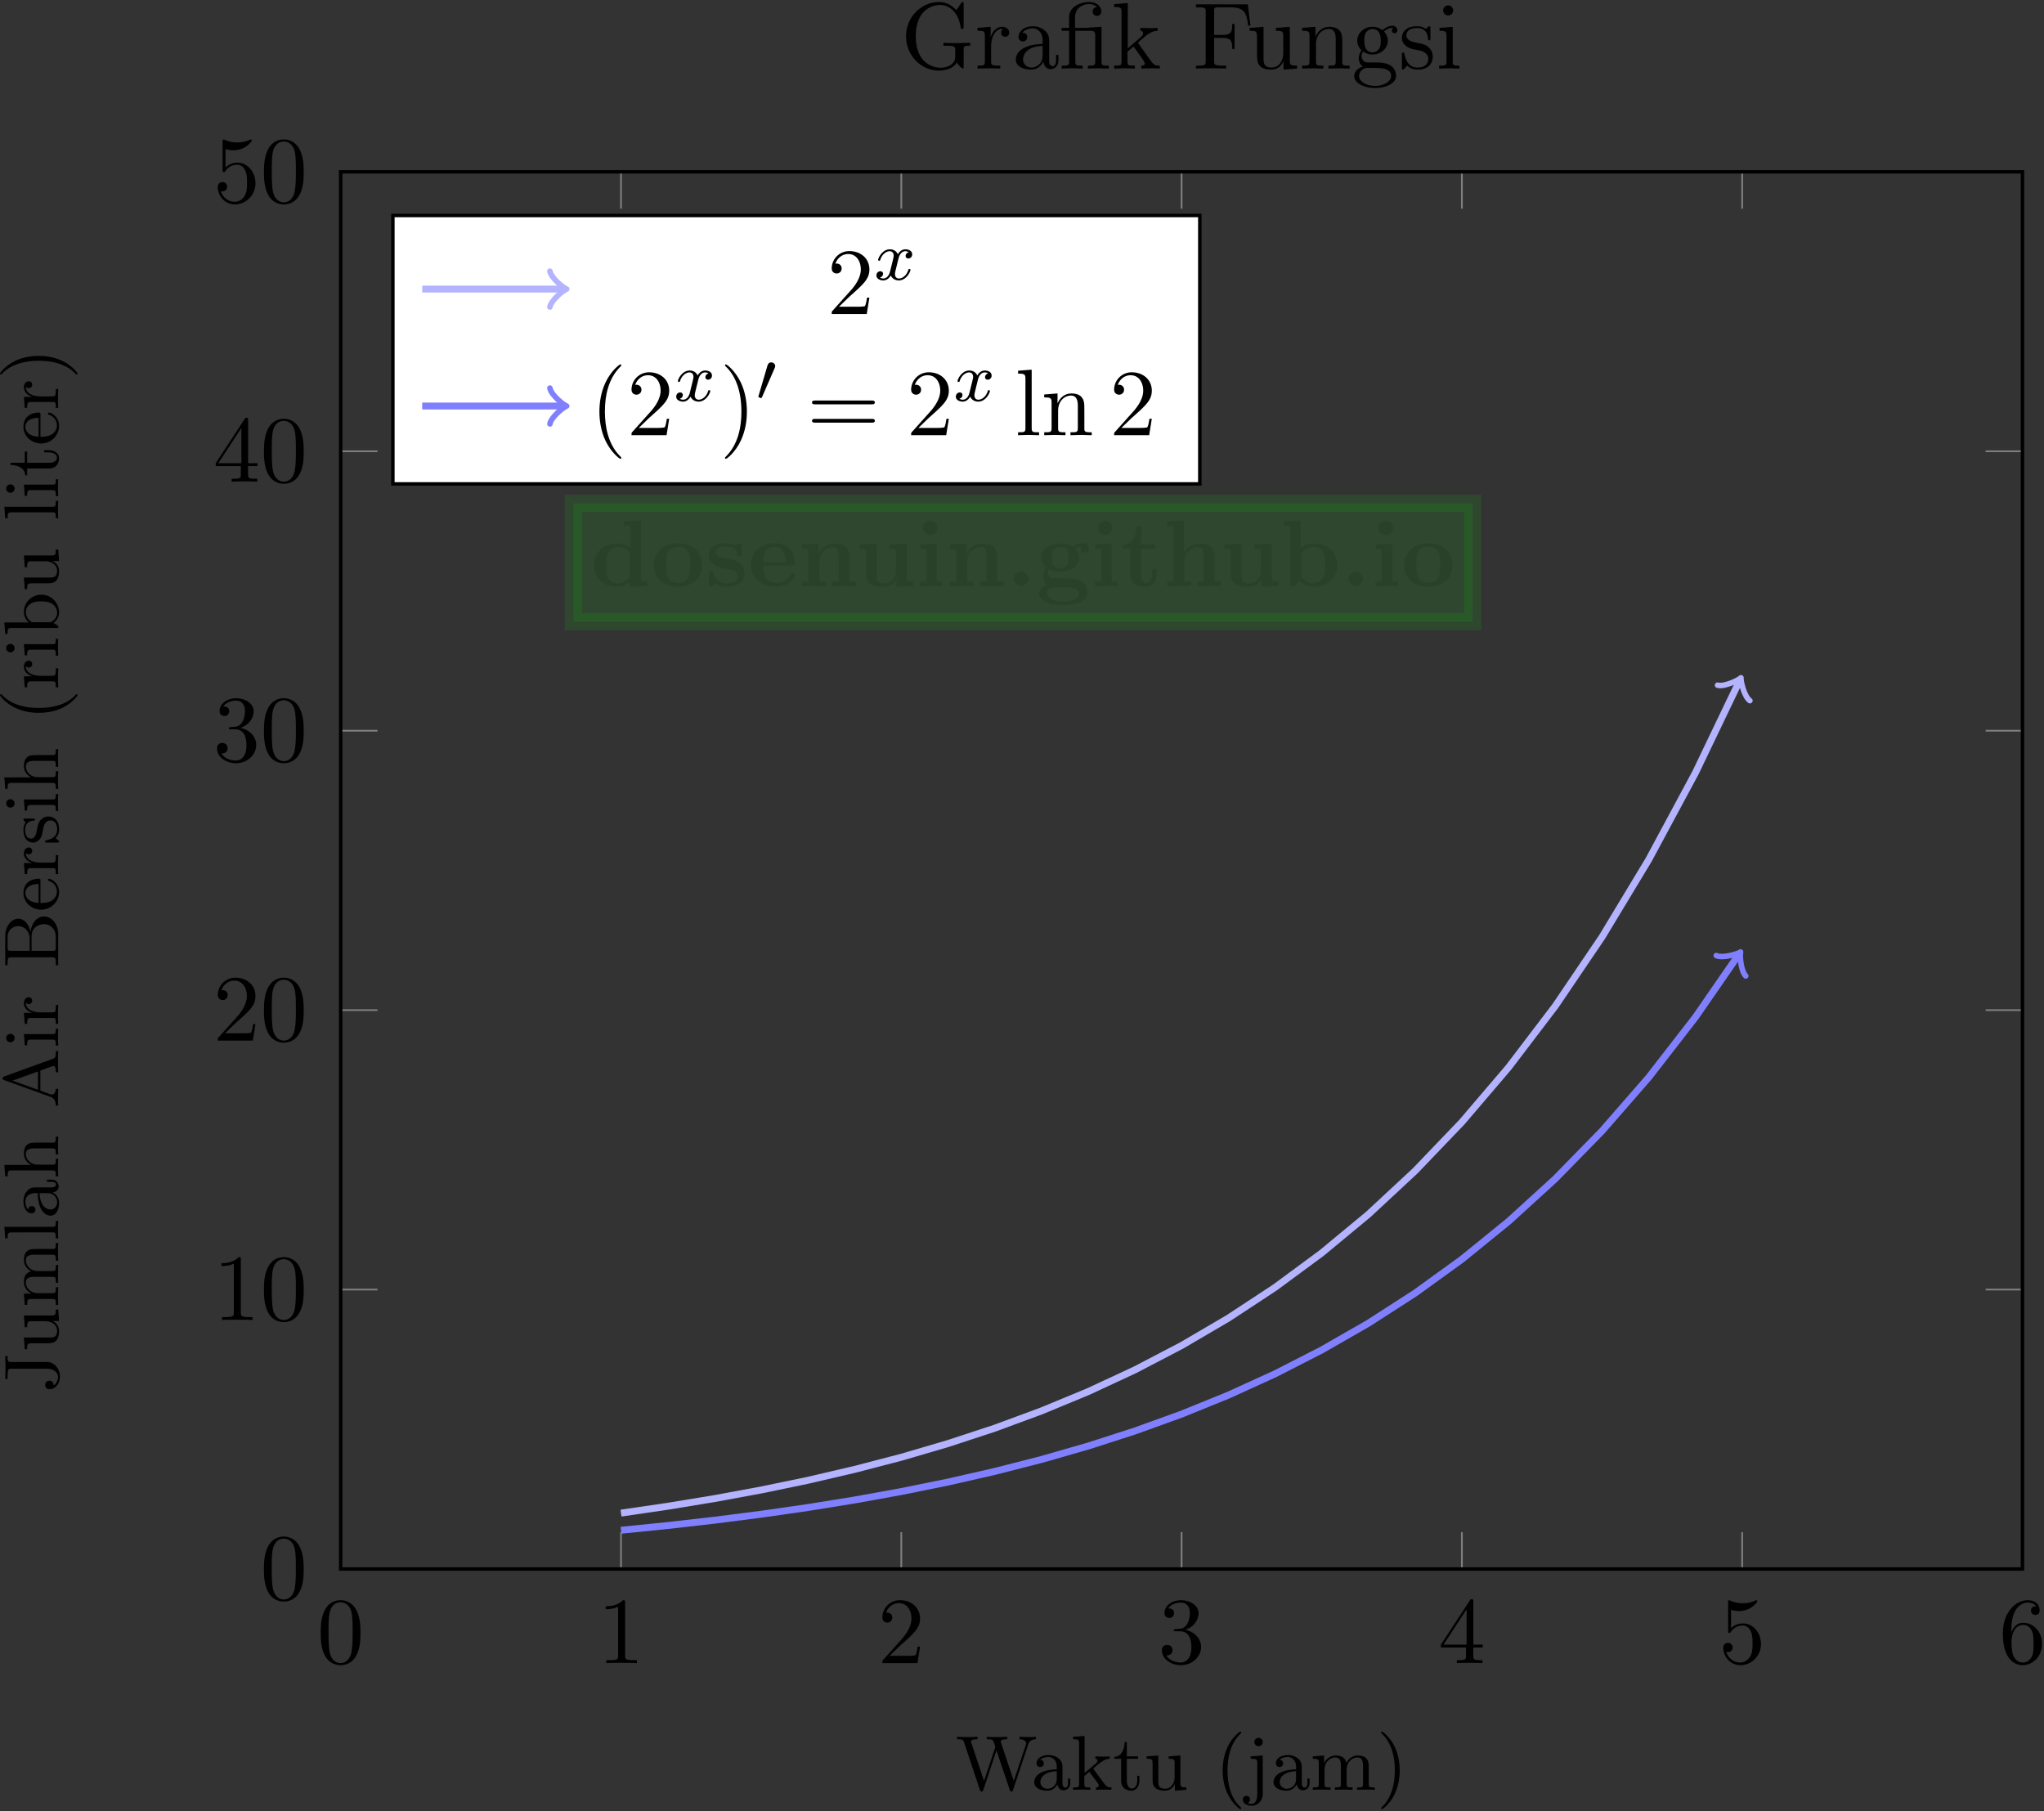 <svg xmlns="http://www.w3.org/2000/svg" xmlns:xlink="http://www.w3.org/1999/xlink" width="395" height="350" viewBox="1875.655 1486.508 236.115 209.215"><rect x="1875.655" y="1486.508" width="236.115" height="209.215" fill="#333333" stroke="none"/><defs><path id="g3-120" d="M3.993-3.18a.46.46 0 0 0-.367.43c0 .176.136.295.311.295s.447-.135.447-.478c0-.454-.503-.582-.797-.582-.375 0-.678.263-.861.574-.176-.422-.59-.574-.917-.574-.869 0-1.355.996-1.355 1.22 0 .071.056.103.12.103.095 0 .111-.04.135-.135.184-.582.662-.965 1.076-.965.311 0 .463.224.463.51 0 .16-.096.526-.16.782-.056.23-.231.94-.27 1.091-.112.43-.4.766-.758.766-.032 0-.24 0-.406-.112.366-.088.366-.422.366-.43C1.02-.87.877-.98.701-.98c-.215 0-.446.183-.446.486 0 .366.39.574.797.574.422 0 .717-.32.86-.574.176.39.543.574.925.574.87 0 1.347-.997 1.347-1.22 0-.08-.063-.103-.12-.103-.095 0-.11.055-.135.135-.16.534-.613.965-1.076.965-.263 0-.454-.176-.454-.51 0-.16.048-.343.16-.79.055-.239.23-.94.27-1.091.112-.415.39-.758.75-.758.04 0 .247 0 .414.112"/><path id="g1-40" d="M3.058 2.134c0-.045-.027-.072-.081-.134C1.82.94 1.47-.672 1.47-2.242c0-1.39.27-3.075 1.534-4.277.036-.035.054-.062.054-.107 0-.063-.045-.099-.108-.099-.108 0-.915.646-1.399 1.623-.43.86-.645 1.784-.645 2.851 0 .646.08 1.668.573 2.726.53 1.103 1.363 1.758 1.47 1.758.064 0 .109-.036.109-.099"/><path id="g1-41" d="M2.672-2.25c0-.736-.108-1.722-.574-2.717C1.57-6.07.735-6.725.628-6.725a.1.1 0 0 0-.108.099c0 .045.018.072.08.134.52.467 1.507 1.686 1.507 4.241 0 1.283-.233 3.067-1.533 4.277-.018.027-.054.063-.054.108a.1.1 0 0 0 .108.099c.107 0 .914-.646 1.398-1.623.43-.861.646-1.785.646-2.86"/><path id="g1-65" d="M3.667-6.232c-.045-.116-.071-.188-.215-.188s-.161.054-.215.197L1.309-.897C1.201-.6.995-.287.305-.278V0c.34-.027.583-.027.914-.027.314 0 .512.01 1.014.027v-.278c-.511-.009-.664-.287-.664-.457 0-.08.018-.126.036-.17l.421-1.157H4.35l.484 1.354c.036.09.045.116.045.161 0 .269-.502.269-.736.269V0c.404-.027.87-.027 1.283-.027.403 0 .43 0 1.174.027v-.278h-.152c-.556 0-.655-.08-.744-.332zm.574 3.892H2.125l1.058-2.932z"/><path id="g1-66" d="M2.035-5.478c0-.305.018-.368.44-.368H3.64c.88 0 1.247.7 1.247 1.237 0 .69-.601 1.31-1.444 1.31H2.035zm2.197 2.277c.888-.18 1.515-.744 1.515-1.408 0-.789-.86-1.515-2.044-1.515H.368v.278h.206c.69 0 .708.099.708.43v4.708c0 .331-.018.43-.708.43H.368V0h3.586c1.21 0 2.053-.798 2.053-1.632 0-.807-.78-1.461-1.775-1.569M2.475-.278c-.422 0-.44-.063-.44-.368v-2.43H3.73c1.04 0 1.39.88 1.39 1.426 0 .69-.538 1.372-1.462 1.372z"/><path id="g1-74" d="M3.578-5.478c0-.368.134-.368.681-.368v-.278c-.592.027-.7.027-1.184.027-.358 0-1.147 0-1.461-.027v.278h.305c.852 0 .879.108.879.44v4.079c0 .825-.467 1.3-.933 1.3-.359 0-.789-.17-1.013-.511.35.036.556-.206.556-.484a.47.47 0 0 0-.484-.484c-.278 0-.494.188-.494.502C.43-.35 1.058.197 1.883.197c.762 0 1.56-.466 1.686-1.327.009-.071.009-.466.009-.7z"/><path id="g1-87" d="m6.725-1.031-1.47-4.403c-.01-.035-.037-.098-.037-.134 0-.278.512-.278.754-.278v-.278c-.404.027-.852.027-1.256.027-.493 0-.556 0-1.112-.027v.278c.458 0 .628.018.727.17.08.117.26.718.26.727s-.027.098-.036.116L3.29-1.03 1.829-5.407c-.045-.116-.045-.134-.045-.161 0-.278.511-.278.753-.278v-.278c-.403.027-.851.027-1.255.027-.493 0-.556 0-1.112-.027v.278c.511 0 .69 0 .807.34L2.815.019c.045.125.09.18.198.18.071 0 .143-.019.197-.189l1.515-4.564L6.25-.018c.053.152.071.215.197.215.107 0 .152-.054.197-.18l1.74-5.226c.134-.404.376-.628.905-.637v-.278c-.278.027-.565.027-.843.027-.287 0-.538-.01-1.058-.027v.278c.565.009.771.278.771.484 0 .045-.018.08-.035.144z"/><path id="g1-97" d="M3.067-.646c.044.377.304.7.69.7.224 0 .789-.135.789-.852V-1.3h-.251v.493c0 .099 0 .547-.323.547S3.65-.69 3.65-.834v-1.569c0-.511 0-.816-.403-1.184-.332-.295-.762-.43-1.21-.43-.754 0-1.381.377-1.381.95 0 .278.188.43.421.43a.4.4 0 0 0 .412-.412c0-.385-.394-.43-.403-.43.242-.233.672-.314.932-.314.458 0 .969.34.969 1.13v.296c-.484.018-1.157.063-1.758.35-.645.313-.842.78-.842 1.138 0 .736.87.978 1.47.978.744 0 1.085-.494 1.21-.745m-.081-.618c0 .87-.673 1.138-1.067 1.138-.422 0-.816-.304-.816-.753 0-.591.51-1.22 1.883-1.273z"/><path id="g1-98" d="M1.623-2.86c0-.17 0-.18.099-.323a1.35 1.35 0 0 1 1.084-.556c.386 0 .745.215.978.592.233.385.25.914.25 1.201 0 .422-.053.897-.286 1.256-.197.287-.565.564-1.04.564-.404 0-.744-.215-.96-.546-.125-.189-.125-.198-.125-.368zm-.08 2.313c.277.395.725.646 1.21.646 1.067 0 2.053-.861 2.053-2.036 0-1.12-.888-2.026-1.964-2.026-.61 0-1.03.314-1.246.556v-2.816l-1.327.099v.278c.61 0 .69.063.69.502V0h.251z"/><path id="g1-101" d="M3.587-2.053c.197 0 .242 0 .242-.189 0-.923-.502-1.775-1.65-1.775-1.076 0-1.919.933-1.919 2.044C.26-.798 1.201.1 2.295.1S3.83-.861 3.83-1.067c0-.063-.045-.117-.126-.117-.09 0-.116.063-.125.1a1.28 1.28 0 0 1-1.238.932c-.43 0-.798-.243-1.004-.547-.296-.44-.305-.978-.305-1.354zM1.04-2.268c.08-1.381.888-1.525 1.139-1.525.493 0 1.031.377 1.04 1.525z"/><path id="g1-104" d="m1.64-6.223-1.326.099v.278c.61 0 .69.063.69.502V-.69c0 .412-.098.412-.69.412V0c.421-.018.592-.027 1.022-.027s.547.01 1.022.027v-.278c-.592 0-.69 0-.69-.412v-1.632c0-.95.672-1.417 1.237-1.417.53 0 .646.44.646.977V-.69c0 .412-.099.412-.69.412V0c.42-.018.591-.027 1.021-.027s.547.01 1.023.027v-.278c-.458 0-.682 0-.69-.278v-1.721c0-.745 0-1.005-.252-1.319-.206-.25-.547-.367-.995-.367-.6 0-1.04.314-1.318.816h-.01z"/><path id="g1-105" d="m1.65-3.963-1.291.098v.278c.574 0 .654.054.654.494V-.69c0 .412-.098.412-.69.412V0c.403-.018.592-.027.986-.027.144 0 .52 0 .96.027v-.278c-.583 0-.62-.045-.62-.394zm.027-1.56a.48.48 0 0 0-.484-.484c-.278 0-.485.224-.485.484s.207.484.485.484a.48.48 0 0 0 .484-.484"/><path id="g1-106" d="m1.955-3.963-1.4.098v.278c.682 0 .763.063.763.503V.457c0 .26-.036 1.157-.646 1.157-.026 0-.26 0-.475-.108.287-.09.287-.34.287-.394A.4.4 0 0 0 .072.699c-.26 0-.422.18-.422.422 0 .466.52.717 1.031.717.709 0 1.274-.583 1.274-1.408zm0-1.56c0-.27-.216-.484-.485-.484s-.484.215-.484.484.215.484.484.484.485-.215.485-.484"/><path id="g1-107" d="M1.596-1.946v-4.277l-1.327.099v.278c.61 0 .69.063.69.502V-.69c0 .412-.098.412-.69.412V0a19 19 0 0 1 1.99 0v-.278c-.591 0-.69 0-.69-.412v-.906l.574-.484.87 1.174c.143.198.215.305.215.43 0 .09-.027.198-.305.198V0c.404-.018.619-.027.968-.027.26 0 .547 0 .807.027v-.278c-.296 0-.51-.009-.833-.44L2.59-2.447c.88-.763 1.292-1.113 1.902-1.14v-.278c-.314.027-.332.027-.663.027-.27 0-.502-.009-.987-.027v.278c.135.01.242.072.242.216 0 .17-.143.287-.224.358z"/><path id="g1-108" d="m1.65-6.223-1.327.099v.278c.61 0 .69.063.69.502V-.69c0 .412-.098.412-.69.412V0c.421-.018.592-.027 1.004-.027.421 0 .574.01 1.013.027v-.278c-.592 0-.69 0-.69-.412z"/><path id="g1-109" d="M1.668-2.322c0-.969.7-1.417 1.237-1.417.493 0 .655.35.655.977V-.69c0 .412-.099.412-.69.412V0c.42-.018.591-.027 1.021-.027s.547.01 1.023.027v-.278c-.592 0-.69 0-.69-.412v-1.632c0-.969.699-1.417 1.237-1.417.493 0 .654.35.654.977V-.69c0 .412-.099.412-.69.412V0c.421-.018.591-.027 1.022-.027s.547.01 1.022.027v-.278c-.457 0-.681 0-.69-.278v-1.721c0-.78 0-1.032-.296-1.363-.189-.216-.547-.323-.96-.323-.645 0-1.085.376-1.336.852-.107-.53-.466-.852-1.22-.852-.716 0-1.156.466-1.344.879h-.01v-.88l-1.3.1v.277c.61 0 .691.063.691.503V-.69c0 .412-.098.412-.69.412V0c.421-.018.592-.027 1.022-.027s.547.01 1.022.027v-.278c-.592 0-.69 0-.69-.412z"/><path id="g1-114" d="M1.596-2.053c0-.368.099-1.686 1.12-1.686v.009a.4.4 0 0 0-.16.332c0 .242.188.394.394.394a.39.39 0 0 0 .394-.403c0-.287-.269-.556-.672-.556-.538 0-.915.376-1.12.932h-.01v-.932L.27-3.865v.278c.61 0 .69.063.69.503V-.69c0 .412-.098.412-.69.412V0c.475-.018.592-.027 1.05-.027.358 0 .573.01 1.138.027v-.278h-.18c-.654 0-.681-.099-.681-.43z"/><path id="g1-115" d="M3.084-3.784c0-.152 0-.233-.107-.233-.045 0-.063 0-.18.108a3 3 0 0 1-.152.143c-.278-.197-.556-.25-.86-.25-1.184 0-1.48.654-1.48 1.11 0 .288.125.52.332.718.304.278.645.34 1.102.422.458.09.61.116.807.269.09.071.314.242.314.582 0 .79-.905.79-1.03.79C.914-.126.68-.889.573-1.373c-.027-.09-.036-.143-.144-.143-.125 0-.125.071-.125.233v1.148c0 .152 0 .233.107.233.054 0 .063-.01.225-.18a2 2 0 0 1 .179-.215A1.38 1.38 0 0 0 1.829.1c1.103 0 1.489-.646 1.489-1.247 0-.403-.18-.645-.377-.852-.305-.295-.628-.358-1.291-.484-.233-.045-.888-.161-.888-.672 0-.287.206-.664 1.022-.664.969 0 1.031.745 1.05.969.008.107.008.161.125.161.125 0 .125-.063.125-.233z"/><path id="g1-116" d="M2.914-3.587v-.278h-1.3v-1.65h-.251C1.353-4.76 1.04-3.837.17-3.81v.224h.78v2.475c0 1.004.727 1.21 1.202 1.21.6 0 .914-.573.914-1.21v-.51h-.25v.483c0 .664-.279.987-.601.987-.601 0-.601-.79-.601-.95v-2.485z"/><path id="g1-117" d="M3.55-1.497c0 .798-.448 1.371-1.093 1.371-.744 0-.79-.385-.79-.87v-2.967l-1.353.098v.278c.69 0 .69.027.69.825v1.345c0 .583 0 .96.413 1.274.26.179.627.242.986.242.466 0 .906-.207 1.166-.745h.009V.1L4.905 0v-.278c-.61 0-.69-.063-.69-.502v-3.183l-1.355.098v.278c.61 0 .69.063.69.503z"/><path id="g0-46" d="M2.585-.85a.852.852 0 0 0-1.701 0 .852.852 0 0 0 1.701 0"/><path id="g0-98" d="M2.335-4.375V-7.57l-1.931.087v.513c.676 0 .752 0 .752.426V0h.513l.535-.61c.087.086.621.675 1.592.675 1.626 0 2.75-.981 2.75-2.498 0-1.45-1.026-2.476-2.608-2.476-.796 0-1.342.316-1.603.534M2.4-1.08v-2.738a1.83 1.83 0 0 1 1.418-.698c1.331 0 1.331 1.32 1.331 2.083 0 .513 0 1.113-.284 1.538-.316.448-.818.568-1.167.568-.763 0-1.189-.59-1.298-.753"/><path id="g0-100" d="M4.56-.47v.535L6.556 0v-.513c-.676 0-.752 0-.752-.425v-6.633l-1.931.087v.513c.676 0 .752 0 .752.426v2.127a2.34 2.34 0 0 0-1.472-.491C1.56-4.91.415-3.95.415-2.411.415-.97 1.418.065 3.033.065c.665 0 1.189-.261 1.527-.534m0-3.38v2.726c-.142.197-.59.797-1.418.797-1.331 0-1.331-1.32-1.331-2.084 0-.524 0-1.113.284-1.538.316-.458.829-.567 1.167-.567.622 0 1.058.349 1.298.665"/><path id="g0-101" d="M5.04-2.378c.24 0 .35 0 .35-.295 0-.338-.066-1.134-.612-1.68q-.605-.588-1.734-.589C1.298-4.942.349-3.818.349-2.455.35-.993 1.44.065 3.196.065 4.92.065 5.39-1.09 5.39-1.276c0-.197-.207-.197-.262-.197-.185 0-.207.055-.272.23-.23.523-.851.872-1.56.872-1.539 0-1.55-1.45-1.55-2.007zm-3.295-.36c.022-.426.033-.884.262-1.244a1.23 1.23 0 0 1 1.037-.567c1.276 0 1.298 1.429 1.309 1.81z"/><path id="g0-103" d="M2.782-2.073c-.96 0-.96-.73-.96-1.222s0-1.221.96-1.221.96.73.96 1.221 0 1.222-.96 1.222m-1.331.11c.502.261 1.058.283 1.33.283 1.572 0 2.172-.85 2.172-1.615 0-.512-.273-.872-.437-1.047.328-.174.557-.196.677-.207a.7.7 0 0 0-.044.218c0 .273.186.47.47.47s.468-.208.468-.47c0-.25-.185-.633-.687-.633a1.9 1.9 0 0 0-1.156.415c-.197-.131-.655-.36-1.462-.36C1.21-4.91.61-4.06.61-3.295c0 .448.218.895.567 1.146-.305.382-.37.742-.37.97 0 .164.043.699.48 1.048-.143.033-.939.262-.939.95 0 .556.6 1.374 2.782 1.374 1.93 0 2.782-.644 2.782-1.408 0-.327-.088-1.014-.818-1.385-.611-.305-1.266-.305-2.313-.305-.284 0-.786 0-.84-.011a.696.696 0 0 1-.6-.688c0-.109.043-.272.109-.36M2.127.141h1.277c.338 0 1.57 0 1.57.676 0 .393-.425.982-1.843.982-1.31 0-1.844-.502-1.844-1.004 0-.654.688-.654.84-.654"/><path id="g0-104" d="M1.244-.513H.49V0c.305-.01.96-.033 1.374-.033.426 0 1.07.022 1.375.033v-.513h-.753v-2.28c0-1.189.938-1.723 1.626-1.723.37 0 .6.229.6 1.058v2.945H3.96V0c.305-.01.96-.033 1.375-.033.425 0 1.069.022 1.374.033v-.513h-.753v-2.825c0-1.146-.589-1.571-1.68-1.571-1.047 0-1.603.633-1.854 1.069v-3.73L.49-7.485v.513c.676 0 .753 0 .753.426z"/><path id="g0-105" d="m2.444-4.91-1.899.088v.513c.644 0 .72 0 .72.425v3.371H.513V0c.338-.01.872-.033 1.33-.033.328 0 .884.022 1.277.033v-.513h-.676zm.109-1.82a.852.852 0 0 0-1.702 0 .852.852 0 0 0 1.702 0"/><path id="g0-110" d="M1.244-3.884v3.371H.49V0c.305-.01.96-.033 1.374-.033.426 0 1.07.022 1.375.033v-.513h-.753v-2.28c0-1.189.938-1.723 1.626-1.723.37 0 .6.229.6 1.058v2.945H3.96V0c.305-.01.96-.033 1.375-.033.425 0 1.069.022 1.374.033v-.513h-.753v-2.825c0-1.146-.589-1.571-1.68-1.571-1.047 0-1.625.622-1.909 1.178v-1.178l-1.876.087v.513c.676 0 .753 0 .753.425"/><path id="g0-111" d="M5.913-2.378c0-1.462-1.004-2.564-2.782-2.564-1.79 0-2.782 1.113-2.782 2.564 0 1.353.96 2.443 2.782 2.443 1.833 0 2.782-1.101 2.782-2.443M3.13-.371c-1.386 0-1.386-1.178-1.386-2.127 0-.491 0-1.047.186-1.418.207-.404.665-.633 1.2-.633.458 0 .916.174 1.156.556.23.371.23.971.23 1.495 0 .949 0 2.127-1.386 2.127"/><path id="g0-115" d="M2.302-3.207c-.404-.077-1.113-.197-1.113-.71 0-.676 1.015-.676 1.222-.676.818 0 1.233.317 1.287.917.011.163.022.218.251.218.262 0 .262-.055.262-.306v-.872c0-.208 0-.306-.196-.306-.044 0-.066 0-.491.207-.284-.141-.666-.207-1.102-.207-.327 0-2.007 0-2.007 1.43 0 .436.218.73.436.916.436.381.85.447 1.69.6.394.065 1.212.207 1.212.85 0 .819-1.004.819-1.244.819-1.156 0-1.44-.797-1.57-1.266-.055-.152-.11-.152-.263-.152-.261 0-.261.065-.261.316V-.24c0 .207 0 .305.196.305.076 0 .098 0 .327-.163.011 0 .251-.164.284-.186.502.35 1.069.35 1.287.35.338 0 2.018 0 2.018-1.593 0-.47-.218-.851-.6-1.157-.425-.316-.774-.381-1.625-.523"/><path id="g0-116" d="M1.124-4.33v2.988c0 1.167.949 1.407 1.723 1.407.83 0 1.32-.621 1.32-1.418v-.578h-.512v.556C3.655-.633 3.305-.37 3-.37c-.633 0-.633-.698-.633-.949v-3.01H3.96v-.514H2.367v-2.083h-.512c-.011 1.09-.546 2.17-1.626 2.203v.393z"/><path id="g0-117" d="M4.778-.785v.85L6.71 0v-.513c-.676 0-.753 0-.753-.425V-4.91l-1.996.087v.513c.676 0 .753 0 .753.425V-1.8c0 .895-.557 1.473-1.353 1.473-.84 0-.873-.273-.873-.862v-3.72l-1.996.087v.513c.676 0 .753 0 .753.425v2.542c0 1.167.883 1.407 1.963 1.407.284 0 1.07 0 1.571-.85"/><path id="g2-48" d="M2.112-3.778c.04-.103.072-.16.072-.239 0-.263-.24-.438-.462-.438-.32 0-.407.279-.439.39L.271-.63c-.032.096-.032.12-.032.128 0 .072.048.088.128.111.143.064.159.064.175.064.024 0 .072 0 .127-.135z"/><path id="g4-12" d="M3.6-4.364c.502 0 .578.142.578.59V-.83c0 .49-.12.49-.85.49V0c.36-.01.937-.033 1.21-.033S5.345-.01 5.75 0v-.338c-.73 0-.85 0-.85-.491v-4.004l-1.375.098c-.175.011-.186.022-.197.022-.022.011-.043.011-.196.011H1.844v-1.233c0-1.08.938-1.516 1.614-1.516.327 0 .72.11.938.36-.447.022-.512.327-.512.502 0 .36.283.502.49.502a.487.487 0 0 0 .502-.502c0-.644-.6-1.102-1.407-1.102-1.014 0-2.313.556-2.313 1.746v1.243H.295v.338h.861v3.535c0 .49-.12.49-.85.49V0c.36-.01.938-.033 1.21-.033S2.324-.01 2.727 0v-.338c-.73 0-.85 0-.85-.491v-3.535z"/><path id="g4-40" d="M3.61 2.618c0-.033 0-.054-.185-.24-1.363-1.374-1.712-3.436-1.712-5.105 0-1.898.414-3.797 1.756-5.16.142-.131.142-.153.142-.186 0-.076-.044-.109-.11-.109-.108 0-1.09.742-1.734 2.127-.556 1.2-.687 2.411-.687 3.328 0 .85.12 2.17.72 3.403.655 1.342 1.593 2.051 1.702 2.051.065 0 .109-.032.109-.109"/><path id="g4-41" d="M3.153-2.727c0-.851-.12-2.171-.72-3.404C1.778-7.473.84-8.18.73-8.18c-.066 0-.11.043-.11.108 0 .033 0 .055.208.251C1.9-6.742 2.52-5.007 2.52-2.727c0 1.865-.404 3.785-1.756 5.16-.142.13-.142.152-.142.185 0 .066.043.11.109.11.109 0 1.09-.743 1.734-2.128.557-1.2.688-2.41.688-3.327"/><path id="g4-48" d="M5.018-3.49c0-.874-.054-1.746-.436-2.554C4.08-7.09 3.185-7.265 2.727-7.265c-.654 0-1.45.283-1.898 1.298C.48-5.215.425-4.364.425-3.491c0 .818.044 1.8.491 2.63A2 2 0 0 0 2.716.24c.59 0 1.419-.23 1.899-1.265.349-.753.403-1.604.403-2.466M2.716 0c-.425 0-1.069-.273-1.265-1.32-.12-.655-.12-1.658-.12-2.302 0-.698 0-1.418.087-2.007.207-1.298 1.026-1.396 1.298-1.396.36 0 1.08.196 1.288 1.276.109.61.109 1.44.109 2.127 0 .818 0 1.56-.12 2.258C3.829-.327 3.207 0 2.716 0"/><path id="g4-49" d="M3.207-6.982c0-.262 0-.283-.25-.283-.677.698-1.637.698-1.986.698v.338c.218 0 .862 0 1.429-.284v5.651c0 .393-.033.524-1.015.524h-.349V0c.382-.033 1.331-.033 1.768-.033s1.385 0 1.767.033v-.338h-.35c-.981 0-1.014-.12-1.014-.524z"/><path id="g4-50" d="m1.385-.84 1.157-1.124c1.702-1.505 2.356-2.094 2.356-3.185 0-1.244-.982-2.116-2.313-2.116a2.016 2.016 0 0 0-2.04 1.974c0 .611.546.611.579.611.185 0 .567-.13.567-.578a.55.55 0 0 0-.578-.567c-.088 0-.11 0-.142.01.25-.709.84-1.112 1.473-1.112.992 0 1.461.883 1.461 1.778 0 .873-.545 1.734-1.145 2.41L.665-.403c-.12.12-.12.142-.12.404h4.048l.305-1.898h-.273c-.054.327-.13.807-.24.97C4.31-.84 3.59-.84 3.35-.84z"/><path id="g4-51" d="M3.164-3.84c.894-.295 1.527-1.058 1.527-1.92 0-.895-.96-1.505-2.007-1.505-1.102 0-1.931.654-1.931 1.483 0 .36.24.567.556.567.338 0 .556-.24.556-.556 0-.545-.512-.545-.676-.545.338-.535 1.058-.677 1.451-.677.447 0 1.047.24 1.047 1.222 0 .131-.022.764-.305 1.244-.327.523-.698.556-.971.567-.087.01-.35.033-.426.033-.087.01-.163.022-.163.13 0 .12.076.12.262.12h.48c.894 0 1.298.742 1.298 1.812 0 1.483-.753 1.8-1.233 1.8-.469 0-1.287-.186-1.669-.83.382.055.72-.185.72-.6 0-.392-.295-.61-.61-.61-.263 0-.612.152-.612.632C.458-.48 1.473.24 2.662.24c1.33 0 2.323-.993 2.323-2.105 0-.895-.687-1.746-1.821-1.975"/><path id="g4-52" d="M3.207-1.8v.95c0 .392-.022.512-.829.512H2.15V0c.447-.033 1.015-.033 1.473-.033s1.036 0 1.483.033v-.338h-.229c-.807 0-.829-.12-.829-.513V-1.8h1.091v-.338h-1.09v-4.964c0-.218 0-.283-.175-.283-.098 0-.131 0-.218.13L.305-2.138v.338zm.066-.338H.61l2.662-4.07z"/><path id="g4-53" d="M4.898-2.193c0-1.298-.894-2.389-2.073-2.389-.523 0-.992.175-1.385.557v-2.128c.218.066.578.142.927.142 1.342 0 2.106-.993 2.106-1.134 0-.066-.033-.12-.11-.12-.01 0-.032 0-.087.032a3.6 3.6 0 0 1-1.483.317c-.437 0-.938-.077-1.451-.306-.087-.033-.11-.033-.131-.033-.11 0-.11.088-.11.262v3.23c0 .196 0 .283.154.283.076 0 .098-.033.141-.098.12-.175.524-.764 1.408-.764.567 0 .84.502.927.698.174.404.196.83.196 1.375 0 .382 0 1.036-.262 1.494-.261.426-.665.71-1.167.71-.796 0-1.418-.579-1.603-1.222.032.01.065.022.185.022.36 0 .545-.273.545-.535s-.185-.535-.545-.535c-.153 0-.535.077-.535.579C.545-.818 1.298.24 2.52.24c1.265 0 2.378-1.047 2.378-2.433"/><path id="g4-54" d="M1.44-3.578v-.262c0-2.76 1.353-3.153 1.91-3.153.26 0 .72.066.96.437-.165 0-.6 0-.6.49 0 .339.26.502.5.502.175 0 .503-.098.503-.523 0-.655-.48-1.178-1.386-1.178-1.396 0-2.869 1.407-2.869 3.818C.458-.535 1.724.24 2.738.24 3.95.24 4.985-.785 4.985-2.225c0-1.386-.97-2.433-2.181-2.433-.742 0-1.146.556-1.364 1.08M2.738-.065c-.687 0-1.014-.655-1.08-.819-.196-.512-.196-1.385-.196-1.581 0-.851.349-1.942 1.33-1.942.175 0 .677 0 1.015.676.197.404.197.96.197 1.495 0 .523 0 1.069-.186 1.461-.327.655-.829.71-1.08.71"/><path id="g4-61" d="M7.495-3.567c.163 0 .37 0 .37-.218s-.207-.219-.36-.219H.971c-.153 0-.36 0-.36.219s.207.218.37.218zm.01 2.116c.153 0 .36 0 .36-.218s-.207-.218-.37-.218H.982c-.164 0-.371 0-.371.218s.207.218.36.218z"/><path id="g4-70" d="M6.35-7.418H.36v.338h.262c.84 0 .862.12.862.513v5.716c0 .393-.022.513-.862.513H.36V0c.382-.033 1.233-.033 1.658-.033.447 0 1.44 0 1.833.033v-.338h-.36c-1.036 0-1.036-.142-1.036-.524v-2.683h.938c1.047 0 1.156.349 1.156 1.276h.273V-5.16h-.273c0 .916-.109 1.276-1.156 1.276h-.938v-2.76c0-.36.021-.436.534-.436H4.3c1.636 0 1.908.61 2.083 2.116h.273z"/><path id="g4-71" d="M6.47-.687c.14.24.577.676.697.676.098 0 .098-.087.098-.25V-2.16c0-.425.044-.48.753-.48v-.338c-.403.01-1.003.033-1.33.033-.437 0-1.364 0-1.757-.033v.338h.349c.982 0 1.015.12 1.015.524v.698c0 1.222-1.386 1.32-1.691 1.32-.71 0-2.87-.382-2.87-3.633 0-3.262 2.15-3.622 2.804-3.622 1.167 0 2.16.982 2.378 2.586.022.152.022.185.175.185.174 0 .174-.033.174-.262v-2.585c0-.186 0-.262-.12-.262-.043 0-.087 0-.174.131l-.546.807c-.349-.349-.938-.938-2.018-.938C2.378-7.69.611-5.967.611-3.73S2.356.24 4.429.24c.796 0 1.67-.284 2.04-.927"/><path id="g4-97" d="M3.633-.83c.043.437.338.895.85.895.23 0 .895-.152.895-1.036v-.61h-.273v.61c0 .633-.272.698-.392.698-.36 0-.404-.49-.404-.545V-3c0-.458 0-.884-.393-1.287-.425-.426-.97-.6-1.494-.6-.895 0-1.647.512-1.647 1.232 0 .328.218.513.501.513a.48.48 0 0 0 .502-.502c0-.13-.054-.49-.556-.501.294-.382.829-.502 1.178-.502.535 0 1.156.425 1.156 1.396v.404c-.556.032-1.32.065-2.007.392-.818.371-1.09.939-1.09 1.419C.458-.153 1.515.12 2.203.12c.72 0 1.221-.436 1.429-.95m-.077-1.788v1.09C3.556-.49 2.771-.12 2.28-.12c-.535 0-.982-.382-.982-.927 0-.6.458-1.506 2.258-1.571"/><path id="g4-103" d="M2.422-1.876c-.95 0-.95-1.091-.95-1.342 0-.295.012-.644.175-.917.088-.13.338-.436.775-.436.949 0 .949 1.091.949 1.342 0 .294-.011.644-.175.916-.087.131-.338.437-.774.437m-1.266.425c0-.044 0-.294.186-.513.425.306.873.339 1.08.339 1.014 0 1.767-.753 1.767-1.593 0-.404-.174-.807-.447-1.058.393-.371.785-.426.982-.426a.4.4 0 0 1 .109.011c-.12.044-.175.164-.175.295a.31.31 0 0 0 .317.316.314.314 0 0 0 .316-.327.534.534 0 0 0-.556-.535c-.219 0-.699.066-1.157.513a1.82 1.82 0 0 0-1.156-.393c-1.015 0-1.767.753-1.767 1.593 0 .48.24.894.512 1.124A1.5 1.5 0 0 0 .83-1.2c0 .338.142.753.48.97C.655-.043.305.426.305.863c0 .785 1.08 1.385 2.411 1.385 1.288 0 2.422-.556 2.422-1.407 0-.382-.153-.938-.709-1.244-.578-.305-1.21-.305-1.876-.305-.273 0-.742 0-.818-.011-.35-.044-.579-.382-.579-.73m1.571 3.447C1.625 1.996.873 1.44.873.862c0-.502.414-.906.894-.938h.644c.938 0 2.16 0 2.16.938 0 .589-.775 1.134-1.844 1.134"/><path id="g4-105" d="m1.93-4.822-1.526.12v.338c.709 0 .807.066.807.6v2.935c0 .49-.12.49-.851.49V0c.35-.01.938-.033 1.2-.033.382 0 .764.022 1.135.033v-.338c-.72 0-.764-.055-.764-.48zm.045-1.898a.57.57 0 0 0-.579-.578.59.59 0 0 0-.578.578c0 .295.24.578.578.578a.57.57 0 0 0 .579-.578"/><path id="g4-107" d="M1.156-.83c0 .492-.12.492-.85.492V0c.36-.01.872-.033 1.189-.033.327 0 .763.011 1.2.033v-.338c-.731 0-.851 0-.851-.491v-1.124l.698-.6C3.382-1.396 3.84-.785 3.84-.589c0 .207-.185.25-.393.25V0c.306-.01.95-.033 1.178-.033q.475 0 .95.033v-.338c-.404 0-.644 0-1.059-.578L3.131-2.87c-.011-.022-.066-.087-.066-.12 0-.044.775-.698.884-.786.687-.556 1.146-.578 1.375-.589v-.338c-.317.033-.459.033-.764.033-.393 0-1.07-.022-1.222-.033v.338c.207.011.317.131.317.273 0 .218-.153.35-.24.426l-1.539 1.33V-7.57l-1.57.12v.338c.763 0 .85.077.85.611z"/><path id="g4-108" d="m1.93-7.57-1.57.12v.337c.764 0 .85.077.85.611v5.673c0 .49-.12.49-.85.49V0c.36-.01.938-.033 1.21-.033S2.379-.01 2.783 0v-.338c-.731 0-.851 0-.851-.491z"/><path id="g4-110" d="M1.2-3.753v2.924c0 .49-.12.49-.85.49V0c.38-.01.937-.033 1.232-.033.283 0 .85.022 1.222.033v-.338c-.731 0-.851 0-.851-.491v-2.007c0-1.135.774-1.746 1.472-1.746.688 0 .808.59.808 1.211v2.542c0 .49-.12.49-.851.49V0c.382-.01.938-.033 1.233-.033.283 0 .85.022 1.221.033v-.338c-.567 0-.84 0-.85-.327V-2.75c0-.938 0-1.276-.339-1.67-.152-.185-.512-.403-1.145-.403-.797 0-1.31.47-1.615 1.146v-1.146l-1.538.12v.338c.764 0 .851.077.851.611"/><path id="g4-114" d="M1.822-3.622v-1.2l-1.517.12v.338c.764 0 .851.077.851.611v2.924c0 .49-.12.49-.85.49V0c.425-.01.938-.033 1.243-.033.436 0 .95 0 1.386.033v-.338h-.23c-.807 0-.829-.12-.829-.513v-1.68c0-1.08.459-2.05 1.288-2.05.076 0 .098 0 .12.01a.47.47 0 0 0-.251.426c0 .305.229.469.469.469.196 0 .469-.131.469-.48s-.338-.666-.807-.666c-.797 0-1.19.731-1.342 1.2"/><path id="g4-115" d="M2.27-2.116c.24.043 1.134.218 1.134 1.003 0 .557-.382.993-1.233.993C1.255-.12.86-.742.655-1.67.622-1.81.61-1.854.502-1.854c-.142 0-.142.077-.142.273v1.44C.36.044.36.12.48.12.535.12.545.11.753-.098.775-.12.775-.142.97-.35c.48.458.97.469 1.2.469 1.254 0 1.756-.73 1.756-1.516 0-.579-.327-.906-.458-1.037-.36-.349-.785-.436-1.244-.523-.61-.12-1.341-.262-1.341-.895 0-.382.283-.829 1.221-.829 1.2 0 1.255.982 1.277 1.32.01.098.109.098.13.098.143 0 .143-.054.143-.262v-1.101c0-.186 0-.262-.12-.262-.055 0-.077 0-.219.13a1.4 1.4 0 0 1-.185.175c-.415-.305-.862-.305-1.026-.305-1.33 0-1.745.73-1.745 1.342 0 .381.175.687.47.927.348.283.654.349 1.44.502"/><path id="g4-117" d="M4.265-.862V.12L5.836 0v-.338c-.763 0-.85-.077-.85-.611v-3.873l-1.604.12v.338c.763 0 .85.077.85.611v1.942c0 .95-.523 1.691-1.32 1.691-.916 0-.96-.513-.96-1.08v-3.622l-1.603.12v.338c.851 0 .851.033.851 1.004v1.636C1.2-.873 1.2.12 2.858.12c.611 0 1.091-.305 1.407-.982"/><clipPath id="clip1"><path d="M1915.01 1667.752h194.274v-161.395h-194.273z"/></clipPath></defs><g id="page1"><path fill="none" stroke="gray" stroke-miterlimit="10" stroke-width=".199" d="M1915.01 1667.752v-4.254m32.38 4.254v-4.254m32.378 4.254v-4.254m32.38 4.254v-4.254m32.378 4.254v-4.254m32.379 4.254v-4.254m32.379 4.254v-4.254m-194.273-157.141v4.254m32.378-4.254v4.254m32.38-4.254v4.254m32.378-4.254v4.254m32.379-4.254v4.254m32.379-4.254v4.254m32.379-4.254v4.254m-194.274 157.141h4.25m-4.25-32.281h4.25m-4.25-32.278h4.25m-4.25-32.277h4.25m-4.25-32.281h4.25m-4.25-32.278h4.25m190.024 161.395h-4.254m4.254-32.281h-4.254m4.254-32.278h-4.254m4.254-32.277h-4.254m4.254-32.281h-4.254m4.254-32.278h-4.254"/><path fill="none" stroke="#000" stroke-miterlimit="10" stroke-width=".399" d="M1915.01 1667.752v-161.395h194.274v161.395z"/><use xlink:href="#g4-48" x="1957.997" y="1636.37" transform="translate(-45.72 42.25)"/><use xlink:href="#g4-49" x="1957.997" y="1636.37" transform="translate(-13.34 42.25)"/><use xlink:href="#g4-50" x="1957.997" y="1636.37" transform="translate(19.04 42.25)"/><use xlink:href="#g4-51" x="1957.997" y="1636.37" transform="translate(51.42 42.25)"/><use xlink:href="#g4-52" x="1957.997" y="1636.37" transform="translate(83.8 42.25)"/><use xlink:href="#g4-53" x="1957.997" y="1636.37" transform="translate(116.18 42.25)"/><use xlink:href="#g4-54" x="1957.997" y="1636.37" transform="translate(148.56 42.25)"/><use xlink:href="#g4-48" x="1957.997" y="1636.37" transform="translate(-52.28 34.9)"/><g transform="translate(-57.73 2.62)"><use xlink:href="#g4-49" x="1957.997" y="1636.37"/><use xlink:href="#g4-48" x="1963.451" y="1636.37"/></g><g transform="translate(-57.73 -29.66)"><use xlink:href="#g4-50" x="1957.997" y="1636.37"/><use xlink:href="#g4-48" x="1963.451" y="1636.37"/></g><g transform="translate(-57.73 -61.94)"><use xlink:href="#g4-51" x="1957.997" y="1636.37"/><use xlink:href="#g4-48" x="1963.451" y="1636.37"/></g><g transform="translate(-57.73 -94.22)"><use xlink:href="#g4-52" x="1957.997" y="1636.37"/><use xlink:href="#g4-48" x="1963.451" y="1636.37"/></g><g transform="translate(-57.73 -126.49)"><use xlink:href="#g4-53" x="1957.997" y="1636.37"/><use xlink:href="#g4-48" x="1963.451" y="1636.37"/></g><path fill="none" stroke="#b3b3ff" stroke-miterlimit="10" stroke-width=".797" d="m1947.39 1661.295 5.394-.79 5.399-.886 5.394-.996 5.399-1.117 5.394-1.258 5.398-1.406 5.395-1.582 5.398-1.774 5.395-1.992 5.398-2.234 5.395-2.508 5.398-2.817 5.395-3.16 5.398-3.55 5.395-3.98 5.398-4.47 5.395-5.015 5.398-5.633 5.395-6.32 5.398-7.094 5.395-7.965 5.394-8.937 5.399-10.036 5.09-10.621" clip-path="url(#clip1)"/><path fill="none" stroke="#b3b3ff" stroke-linecap="round" stroke-linejoin="round" stroke-miterlimit="10" stroke-width=".638" d="M2074.06 1565.656c.758.218 2.422-.563 2.707-.856-.05.407.387 2.196 1.031 2.645" clip-path="url(#clip1)"/><path fill="none" stroke="#8080ff" stroke-miterlimit="10" stroke-width=".797" d="m1947.39 1663.275 5.394-.546 5.399-.614 5.394-.691 5.399-.774 5.394-.87 5.398-.977 5.395-1.094 5.398-1.23 5.395-1.38 5.398-1.55 5.395-1.738 5.398-1.95 5.395-2.191 5.398-2.461 5.395-2.758 5.398-3.097 5.395-3.477 5.398-3.902 5.395-4.383 5.398-4.918 5.395-5.52 5.394-6.191 5.399-6.957 4.992-7.223" clip-path="url(#clip1)"/><path fill="none" stroke="#8080ff" stroke-linecap="round" stroke-linejoin="round" stroke-miterlimit="10" stroke-width=".638" d="M2073.912 1596.89c.711.336 2.48-.175 2.809-.418-.113.39.035 2.227.598 2.774" clip-path="url(#clip1)"/><g transform="translate(28.04 56.89)"><use xlink:href="#g1-87" x="1957.997" y="1636.37"/><use xlink:href="#g1-97" x="1966.699" y="1636.37"/><use xlink:href="#g1-107" x="1971.306" y="1636.37"/><use xlink:href="#g1-116" x="1976.17" y="1636.37"/><use xlink:href="#g1-117" x="1979.754" y="1636.37"/><use xlink:href="#g1-40" x="1987.945" y="1636.37"/><use xlink:href="#g1-106" x="1991.529" y="1636.37"/><use xlink:href="#g1-97" x="1994.345" y="1636.37"/><use xlink:href="#g1-109" x="1998.952" y="1636.37"/><use xlink:href="#g1-41" x="2006.632" y="1636.37"/></g><g transform="rotate(-90 1925.71 1679.7)"><use xlink:href="#g1-74" x="1957.997" y="1636.37"/><use xlink:href="#g1-117" x="1962.732" y="1636.37"/><use xlink:href="#g1-109" x="1967.851" y="1636.37"/><use xlink:href="#g1-108" x="1975.531" y="1636.37"/><use xlink:href="#g1-97" x="1978.091" y="1636.37"/><use xlink:href="#g1-104" x="1982.698" y="1636.37"/><use xlink:href="#g1-65" x="1990.89" y="1636.37"/><use xlink:href="#g1-105" x="1997.8" y="1636.37"/><use xlink:href="#g1-114" x="2000.36" y="1636.37"/><use xlink:href="#g1-66" x="2007.036" y="1636.37"/><use xlink:href="#g1-101" x="2013.563" y="1636.37"/><use xlink:href="#g1-114" x="2017.662" y="1636.37"/><use xlink:href="#g1-115" x="2021.267" y="1636.37"/><use xlink:href="#g1-105" x="2024.902" y="1636.37"/><use xlink:href="#g1-104" x="2027.461" y="1636.37"/><use xlink:href="#g1-40" x="2035.653" y="1636.37"/><use xlink:href="#g1-114" x="2039.237" y="1636.37"/><use xlink:href="#g1-105" x="2042.841" y="1636.37"/><use xlink:href="#g1-98" x="2045.401" y="1636.37"/><use xlink:href="#g1-117" x="2050.521" y="1636.37"/><use xlink:href="#g1-108" x="2058.712" y="1636.37"/><use xlink:href="#g1-105" x="2061.272" y="1636.37"/><use xlink:href="#g1-116" x="2063.832" y="1636.37"/><use xlink:href="#g1-101" x="2067.415" y="1636.37"/><use xlink:href="#g1-114" x="2071.515" y="1636.37"/><use xlink:href="#g1-41" x="2075.119" y="1636.37"/></g><g transform="translate(21.71 -141.94)"><use xlink:href="#g4-71" x="1957.997" y="1636.37"/><use xlink:href="#g4-114" x="1966.557" y="1636.37"/><use xlink:href="#g4-97" x="1970.83" y="1636.37"/><use xlink:href="#g4-12" x="1976.285" y="1636.37"/><use xlink:href="#g4-107" x="1982.345" y="1636.37"/><use xlink:href="#g4-70" x="1991.739" y="1636.37"/><use xlink:href="#g4-117" x="1997.951" y="1636.37"/><use xlink:href="#g4-110" x="2004.012" y="1636.37"/><use xlink:href="#g4-103" x="2010.072" y="1636.37"/><use xlink:href="#g4-115" x="2015.527" y="1636.37"/><use xlink:href="#g4-105" x="2019.83" y="1636.37"/></g><path fill="#fff" d="M1921.038 1542.404h93.215V1511.4h-93.215z"/><path fill="none" stroke="#000" stroke-miterlimit="10" stroke-width=".399" d="M1921.038 1542.404h93.215V1511.4h-93.215z"/><path fill="none" stroke="#b3b3ff" stroke-miterlimit="10" stroke-width=".797" d="M1924.429 1519.899h16.3"/><path fill="none" stroke="#b3b3ff" stroke-linecap="round" stroke-linejoin="round" stroke-miterlimit="10" stroke-width=".638" d="M1939.178 1517.829c.129.777 1.55 1.941 1.941 2.07-.39.129-1.812 1.297-1.941 2.074"/><g transform="translate(-39.33 -100.08)"><use xlink:href="#g4-50" x="2010.517" y="1622.86"/><use xlink:href="#g3-120" x="2015.972" y="1618.901"/></g><path fill="none" stroke="#8080ff" stroke-miterlimit="10" stroke-width=".797" d="M1924.426 1533.41h16.3"/><path fill="none" stroke="#8080ff" stroke-linecap="round" stroke-linejoin="round" stroke-miterlimit="10" stroke-width=".638" d="M1939.178 1531.336c.129.778 1.55 1.946 1.941 2.075-.39.129-1.812 1.293-1.941 2.07"/><g transform="translate(-66.7 -99.59)"><use xlink:href="#g4-40" x="2010.517" y="1636.37"/><use xlink:href="#g4-50" x="2014.76" y="1636.37"/><use xlink:href="#g3-120" x="2020.214" y="1632.411"/><use xlink:href="#g4-41" x="2025.479" y="1636.37"/><use xlink:href="#g2-48" x="2029.722" y="1632.411"/><use xlink:href="#g4-61" x="2035.547" y="1636.37"/><use xlink:href="#g4-50" x="2047.062" y="1636.37"/><use xlink:href="#g3-120" x="2052.517" y="1632.411"/><use xlink:href="#g4-108" x="2059.6" y="1636.37"/><use xlink:href="#g4-110" x="2062.63" y="1636.37"/><use xlink:href="#g4-50" x="2070.509" y="1636.37"/></g><path fill="#0f0" fill-opacity=".1" d="M1941.887 1558.328h103.894v-13.683h-103.894z"/><path fill="none" stroke="#0f0" stroke-miterlimit="10" stroke-opacity=".1" stroke-width="1.993" d="M1941.887 1558.328h103.894v-13.683h-103.894z"/><g fill-opacity=".1" transform="translate(28.87 -113.54)"><use xlink:href="#g0-100" x="1915.008" y="1667.751"/><use xlink:href="#g0-111" x="1921.978" y="1667.751"/><use xlink:href="#g0-115" x="1928.251" y="1667.751"/><use xlink:href="#g0-101" x="1933.199" y="1667.751"/><use xlink:href="#g0-110" x="1938.949" y="1667.751"/><use xlink:href="#g0-117" x="1945.57" y="1667.751"/><use xlink:href="#g0-105" x="1952.54" y="1667.751"/><use xlink:href="#g0-110" x="1956.025" y="1667.751"/><use xlink:href="#g0-46" x="1962.994" y="1667.751"/><use xlink:href="#g0-103" x="1966.479" y="1667.751"/><use xlink:href="#g0-105" x="1972.752" y="1667.751"/><use xlink:href="#g0-116" x="1976.237" y="1667.751"/><use xlink:href="#g0-104" x="1981.115" y="1667.751"/><use xlink:href="#g0-117" x="1987.737" y="1667.751"/><use xlink:href="#g0-98" x="1994.706" y="1667.751"/><use xlink:href="#g0-46" x="2001.676" y="1667.751"/><use xlink:href="#g0-105" x="2005.161" y="1667.751"/><use xlink:href="#g0-111" x="2008.646" y="1667.751"/></g></g><script type="text/ecmascript">if(window.parent.postMessage)window.parent.postMessage(&quot;131.25|296.25|262.5|&quot;+window.location,&quot;*&quot;);</script></svg>